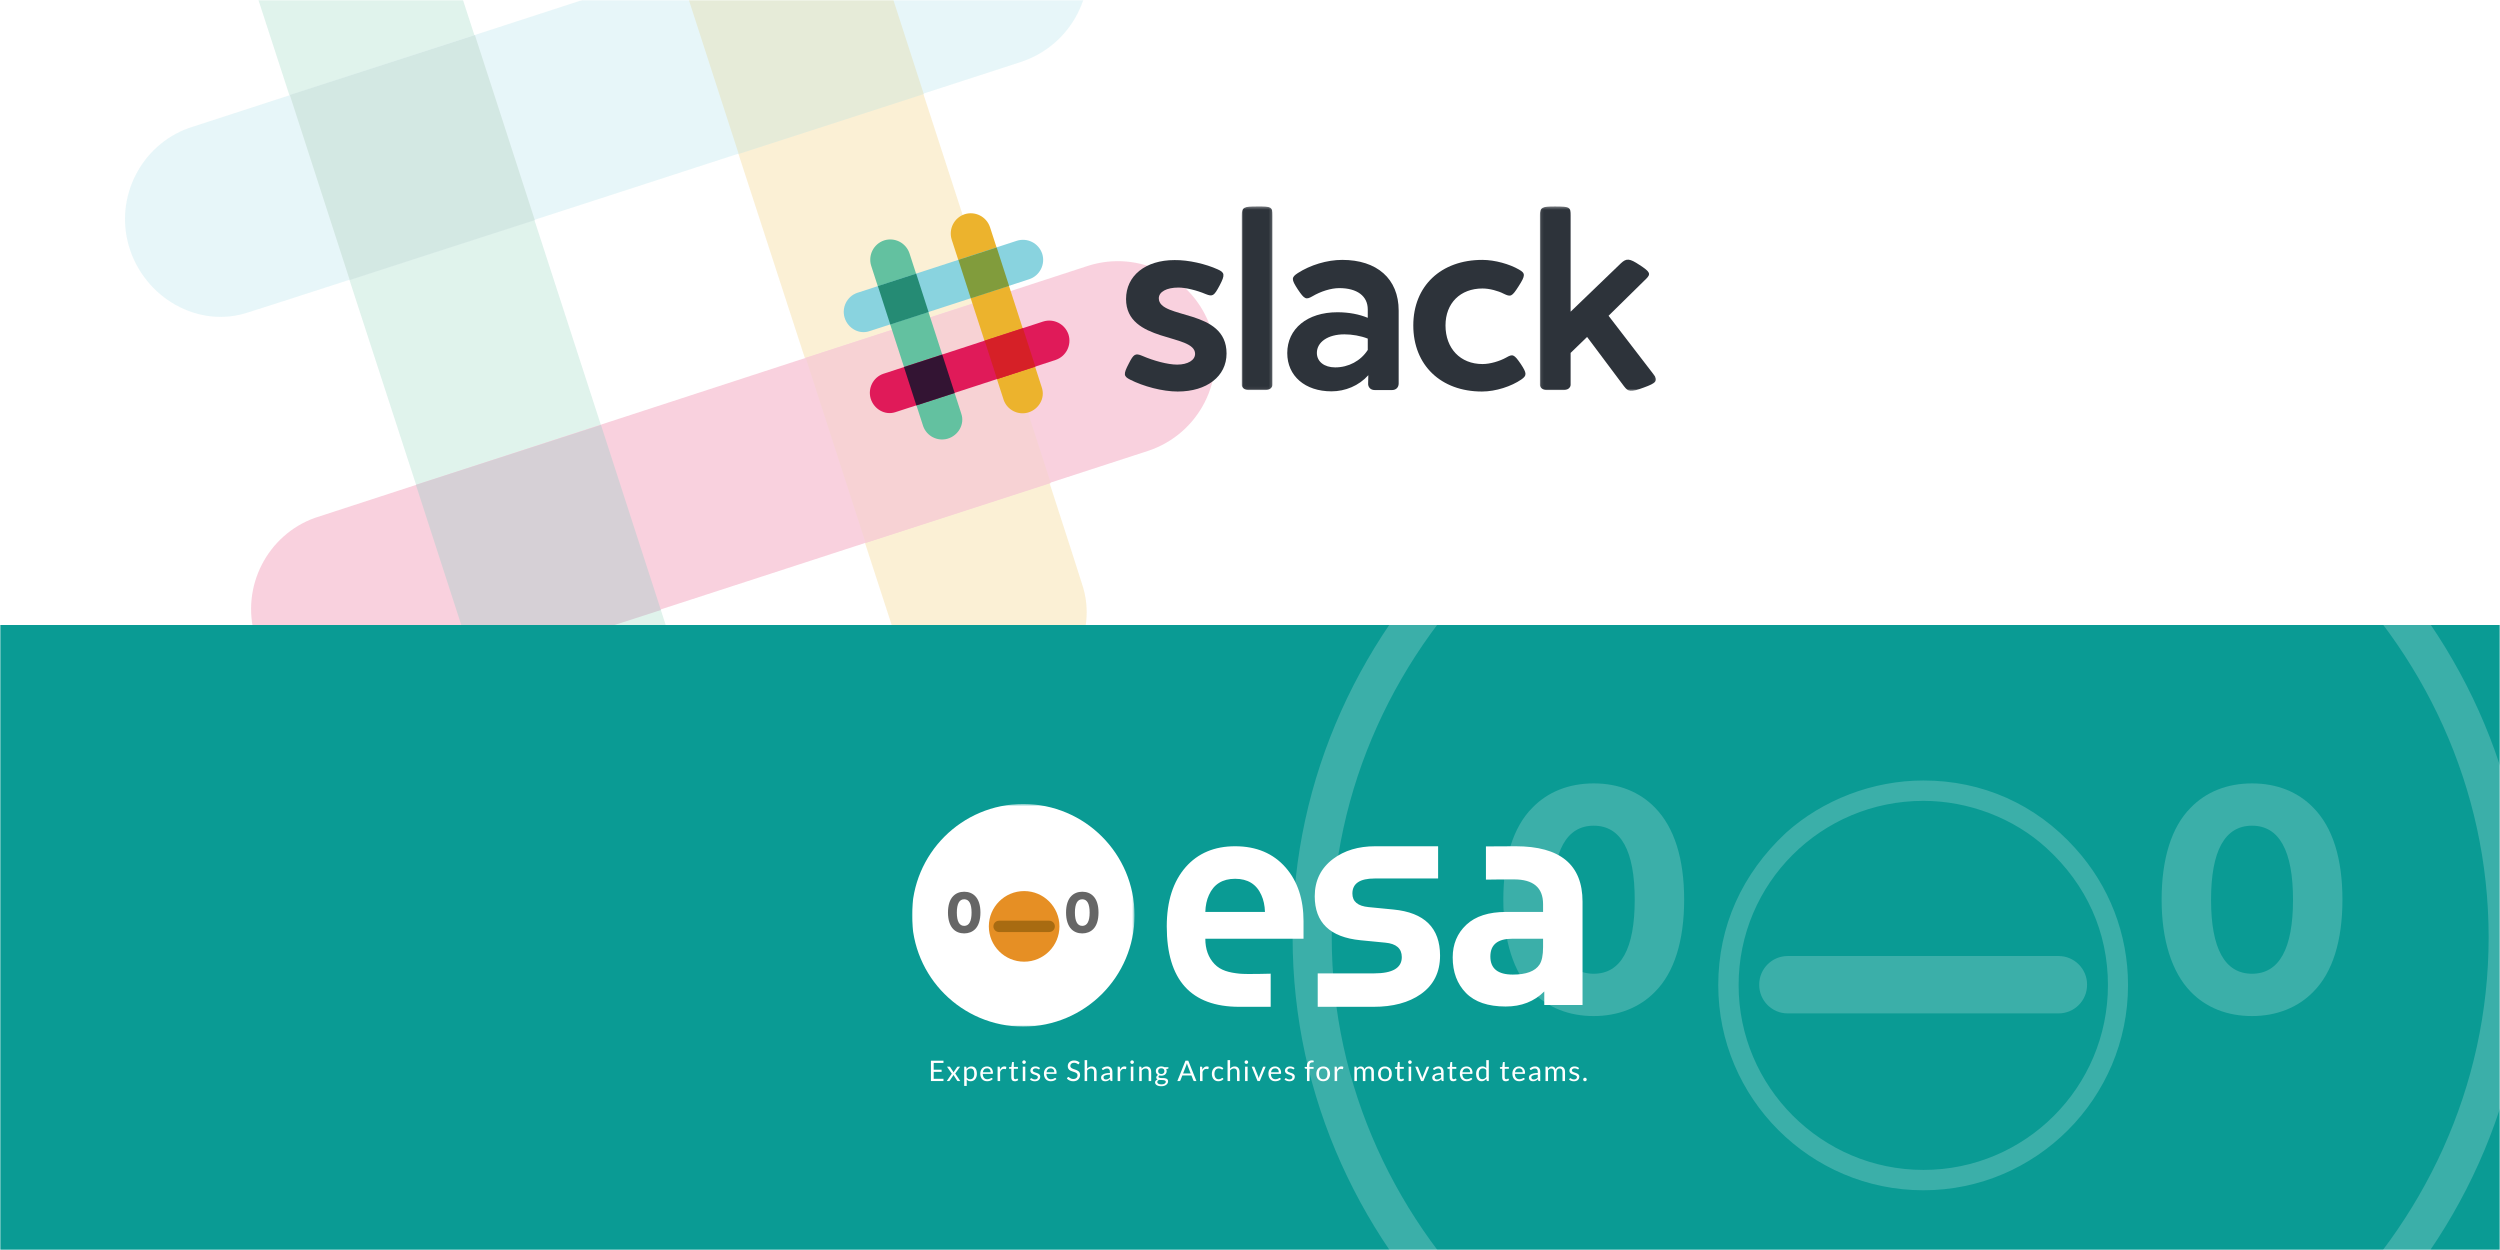<svg xmlns="http://www.w3.org/2000/svg" xmlns:xlink="http://www.w3.org/1999/xlink" width="880" height="440" viewBox="0 0 880 440">
  <rect x="0" y="0" width="880" height="440" fill="#808080" stroke="none"/>
  <defs>
    <rect id="006-a" width="880" height="440"/>
    <polygon id="006-c" points=".019 .301 10.835 .301 10.835 64.942 .019 64.942 .019 .301"/>
    <polygon id="006-e" points="40.949 65.263 40.949 .307 .085 .307 .085 65.263 40.949 65.263"/>
    <polygon id="006-g" points="0 .646 78.362 .646 78.362 79.008 0 79.008 0 .646"/>
  </defs>
  <g fill="none" fill-rule="evenodd">
    <mask id="006-b" fill="#fff">
      <use xlink:href="#006-a"/>
    </mask>
    <use fill="#FFF" xlink:href="#006-a"/>
    <g mask="url(#006-b)">
      <g transform="translate(-157 -488)">
        <g opacity=".2" transform="translate(201 398)">
          <path fill="#ECB32D" d="M248.751,23.644 C242.77,5.703 223.57,-4.055 205.629,1.611 C187.688,7.591 177.931,26.791 183.597,44.732 L272.043,316.68 C278.023,333.362 296.279,342.804 313.59,337.768 C331.846,332.417 342.862,313.217 336.882,295.591 C336.882,294.962 248.751,23.644 248.751,23.644"/>
          <path fill="#63C1A0" d="M111.833,68.024 C105.852,50.083 86.652,40.326 68.711,45.992 C50.77,51.972 41.013,71.172 46.679,89.113 L135.125,361.06 C141.105,377.739 159.361,387.182 176.672,382.149 C194.928,376.798 205.944,357.598 199.964,339.969 C199.964,339.342 111.833,68.024 111.833,68.024"/>
          <path fill="#E01A59" d="M360.175,248.691 C378.116,242.714 387.873,223.511 382.208,205.573 C376.227,187.632 357.027,177.872 339.086,183.54 L66.824,272.298 C50.142,278.278 40.7,296.534 45.736,313.845 C51.086,332.101 70.286,343.118 87.913,337.14 C88.542,337.14 360.175,248.691 360.175,248.691"/>
          <path fill="#331433" d="M123.479,325.806 C141.106,320.14 164.083,312.59 188.633,304.721 C182.968,287.091 175.414,264.114 167.545,239.567 L102.391,260.655 L123.479,325.806 Z"/>
          <path fill="#D62027" d="M260.712,281.113 C285.263,273.244 308.24,265.69 325.866,260.025 C320.201,242.395 312.647,219.418 304.778,194.871 L239.624,215.959 L260.712,281.113 Z"/>
          <path fill="#89D3DF" d="M315.479,111.775 C333.42,105.795 343.178,86.595 337.512,68.654 C331.532,50.713 312.332,40.955 294.391,46.621 L22.443,135.067 C5.761,141.047 -3.681,159.303 1.355,176.614 C6.706,194.87 25.906,205.886 43.532,199.906 C44.161,199.906 315.479,111.775 315.479,111.775"/>
          <path fill="#258B74" d="M79.099,188.575 C96.725,182.909 119.702,175.355 144.253,167.486 C136.384,142.935 128.83,119.958 123.164,102.332 L58.01,123.42 L79.099,188.575 Z"/>
          <path fill="#819C3C" d="M216.017,144.194 C240.568,136.325 263.545,128.771 281.171,123.105 C273.302,98.555 265.748,75.577 260.082,57.951 L194.928,79.04 L216.017,144.194 Z"/>
        </g>
        <g transform="translate(454 560)">
          <path fill="#ECB32D" d="M51.487,7.98 C50.249,4.254 46.275,2.228 42.561,3.405 C38.848,4.647 36.828,8.633 38.001,12.358 L56.308,68.825 C57.545,72.288 61.324,74.249 64.907,73.203 C68.686,72.092 70.966,68.106 69.728,64.446 C69.728,64.315 51.487,7.98 51.487,7.98"/>
          <path fill="#63C1A0" d="M23.147,17.195 C21.909,13.469 17.935,11.443 14.222,12.62 C10.509,13.862 8.489,17.848 9.662,21.573 L27.968,78.04 C29.206,81.503 32.985,83.463 36.568,82.418 C40.346,81.307 42.627,77.321 41.389,73.66 C41.389,73.53 23.147,17.195 23.147,17.195"/>
          <path fill="#E01A59" d="M74.549,54.708 C78.263,53.467 80.282,49.479 79.11,45.755 C77.872,42.03 73.898,40.003 70.184,41.18 L13.831,59.609 C10.378,60.851 8.424,64.642 9.466,68.236 C10.574,72.027 14.548,74.314 18.196,73.073 C18.327,73.073 74.549,54.708 74.549,54.708"/>
          <path fill="#331433" d="M25.558,70.719 C29.206,69.543 33.962,67.975 39.043,66.341 C37.871,62.681 36.307,57.91 34.679,52.813 L21.193,57.192 L25.558,70.719 Z"/>
          <path fill="#D62027" d="M53.962,61.44 C59.044,59.806 63.8,58.237 67.448,57.061 C66.275,53.4 64.712,48.63 63.083,43.533 L49.598,47.911 L53.962,61.44 Z"/>
          <path fill="#89D3DF" d="M65.298,26.279 C69.012,25.037 71.031,21.05 69.859,17.325 C68.621,13.6 64.647,11.574 60.933,12.75 L4.645,31.115 C1.192,32.357 -0.762,36.147 0.28,39.742 C1.388,43.532 5.362,45.82 9.01,44.578 C9.141,44.578 65.298,26.279 65.298,26.279"/>
          <path fill="#258B74" d="M16.372,42.225 C20.02,41.049 24.776,39.48 29.858,37.846 C28.229,32.749 26.665,27.978 25.493,24.318 L12.007,28.697 L16.372,42.225 Z"/>
          <path fill="#819C3C" d="M44.711,33.01 C49.793,31.376 54.549,29.808 58.197,28.631 C56.568,23.534 55.005,18.763 53.832,15.103 L40.346,19.482 L44.711,33.01 Z"/>
          <path fill="#2D333A" d="M131.619,22.815 C134.094,23.926 134.29,24.71 132.335,28.435 C130.316,32.226 129.86,32.487 127.384,31.507 C124.322,30.2 120.348,29.22 117.807,29.22 C113.638,29.22 110.902,30.723 110.902,33.01 C110.902,40.527 134.746,36.474 134.746,52.42 C134.746,60.46 127.84,65.818 117.547,65.818 C112.139,65.818 105.429,63.988 100.804,61.635 C98.524,60.46 98.328,59.806 100.348,55.95 C102.042,52.617 102.628,52.224 105.104,53.271 C109.012,54.969 114.029,56.342 117.351,56.342 C121.13,56.342 123.671,54.773 123.671,52.551 C123.671,45.297 99.37,48.761 99.37,33.272 C99.37,25.037 106.211,19.547 116.439,19.547 C121.391,19.482 127.449,20.92 131.619,22.815"/>
          <g transform="translate(140.068 .353)">
            <mask id="006-d" fill="#fff">
              <use xlink:href="#006-c"/>
            </mask>
            <path fill="#2D333A" d="M10.835,3.509 L10.835,63.112 C10.835,64.028 9.857,64.942 8.554,64.942 L2.3,64.942 C0.932,64.942 0.019,63.962 0.019,63.112 L0.019,3.509 C0.019,0.568 0.867,0.307 5.427,0.307 C10.638,0.241 10.835,0.634 10.835,3.509" mask="url(#006-d)"/>
          </g>
          <path fill="#2D333A" d="M166.538 52.224C166.538 55.296 169.144 57.322 172.987 57.322 177.679 57.322 181.978 55.035 184.454 51.179L184.454 47.192C181.978 46.212 178.917 45.689 176.245 45.689 170.382 45.689 166.538 48.434 166.538 52.224M195.333 37.324L195.333 63.008C195.333 64.381 194.356 65.295 193.053 65.295L186.864 65.295C185.431 65.295 184.454 64.25 184.584 62.812L184.65 60.067C181.326 63.792 176.506 65.753 171.684 65.753 162.369 65.753 156.115 60.328 156.115 52.29 156.115 43.728 163.151 37.912 173.77 37.912 177.809 37.912 181.457 38.631 184.454 39.872L184.454 36.931C184.454 32.226 180.741 29.416 174.421 29.416 171.49 29.416 167.841 30.592 164.975 32.291 162.759 33.533 162.238 33.468 159.828 29.873 157.483 26.279 157.547 25.625 159.828 24.122 164.192 21.312 170.056 19.482 175.463 19.482 187.646 19.482 195.333 26.083 195.333 37.324M237.68 22.88C239.96 24.187 240.026 24.906 237.55 28.762 235.204 32.422 234.814 32.618 232.272 31.376 230.384 30.396 227.322 29.546 224.846 29.546 217.028 29.546 211.817 34.709 211.817 42.552 211.817 50.656 217.028 56.146 224.846 56.146 227.582 56.146 230.969 55.1 233.185 53.858 235.465 52.551 235.921 52.617 238.331 56.146 240.482 59.413 240.482 60.198 238.527 61.57 235.009 63.988 229.536 65.818 224.65 65.818 210.188 65.818 200.48 56.538 200.48 42.552 200.48 28.697 210.188 19.482 224.78 19.482 229.21 19.482 234.422 20.985 237.68 22.88"/>
          <g transform="translate(244.957 .353)">
            <mask id="006-f" fill="#fff">
              <use xlink:href="#006-e"/>
            </mask>
            <path fill="#2D333A" d="M40.021,59.322 C41.845,61.609 41.128,62.459 36.568,64.093 C31.942,65.791 31.291,65.661 29.662,63.57 L16.698,46.251 L10.9,51.872 L10.9,63.113 C10.9,64.028 9.922,64.943 8.619,64.943 L2.365,64.943 C0.997,64.943 0.085,63.962 0.085,63.113 L0.085,3.509 C0.085,0.569 0.932,0.307 5.492,0.307 C10.769,0.307 10.9,0.699 10.9,3.509 L10.9,37.363 L28.62,20.306 C30.574,18.476 31.682,18.606 35.135,20.894 C38.978,23.377 39.239,24.096 37.415,25.861 L24.255,38.801 L40.021,59.322 Z" mask="url(#006-f)"/>
          </g>
        </g>
      </g>
    </g>
    <g mask="url(#006-b)">
      <g transform="translate(0 125)">
        <rect width="880" height="220" y="95" fill="#0A9B94"/>
        <g opacity=".2" transform="translate(450)">
          <path fill="#FFF" d="M222.387,396.157 C110.062,396.157 18.773,310.357 18.773,204.917 C18.773,99.482 110.062,13.682 222.387,13.682 C334.712,13.682 426.002,99.482 426.002,204.917 C426.002,310.357 334.618,396.157 222.387,396.157 M222.387,0.002 C102.522,0.002 4.997,91.942 4.997,204.917 C4.997,317.892 102.522,409.832 222.292,409.832 C342.062,409.832 439.587,317.892 439.587,204.917 C439.683,91.942 342.152,0.002 222.387,0.002"/>
          <path fill="#FFF" d="M110.996 217.758C101.411 217.758 96.571 208.918 96.571 191.703 96.571 174.488 101.411 165.643 110.996 165.643 120.581 165.643 125.421 174.488 125.421 191.703 125.421 208.918 120.581 217.758 110.996 217.758M110.996 150.758C102.246 150.758 94.806 153.733 89.406 159.319 82.611 166.113 79.171 177.374 79.171 191.703 79.171 205.944 82.796 217.293 89.406 224.089 94.806 229.673 102.246 232.654 110.996 232.654 119.556 232.654 127.186 229.673 132.581 224.089 139.381 217.293 142.821 206.034 142.821 191.703 142.821 177.279 139.381 166.298 132.581 159.319 127.186 153.733 119.741 150.758 110.996 150.758M227.041 286.811C191.211 286.811 161.991 257.586 161.991 221.761 161.991 185.931 191.026 156.901 227.041 156.901 242.861 156.901 258.866 162.951 270.406 173.556 284.456 186.401 291.996 203.151 291.996 221.761 291.996 257.771 262.866 286.811 227.041 286.811M227.041 149.731C209.266 149.731 191.586 156.526 178.646 168.161 163.201 182.581 154.826 201.011 154.826 221.761 154.826 261.591 187.211 293.976 227.041 293.976 266.686 293.976 299.066 261.591 299.066 221.761 299.066 203.796 292.461 186.771 280.461 173.556 266.591 158.111 247.791 149.731 227.041 149.731"/>
          <path fill="#FFF" d="M169.248 221.523C169.248 216.023 173.748 211.523 179.248 211.523L274.643 211.523C280.148 211.523 284.643 216.023 284.643 221.523L284.643 221.718C284.643 227.218 280.148 231.718 274.643 231.718L179.248 231.718C173.748 231.718 169.248 227.218 169.248 221.718L169.248 221.523zM342.715 217.758C333.13 217.758 328.29 208.918 328.29 191.703 328.29 174.488 333.13 165.643 342.715 165.643 352.3 165.643 357.14 174.488 357.14 191.703 357.14 208.918 352.3 217.758 342.715 217.758M364.3 159.319C358.905 153.733 351.46 150.758 342.715 150.758 333.965 150.758 326.525 153.733 321.125 159.319 314.33 166.113 310.89 177.374 310.89 191.703 310.89 205.944 314.515 217.293 321.125 224.089 326.525 229.673 333.965 232.654 342.715 232.654 351.275 232.654 358.905 229.673 364.3 224.089 371.1 217.293 374.54 206.034 374.54 191.703 374.54 177.189 371.1 166.203 364.3 159.319"/>
        </g>
        <g transform="translate(321 157)">
          <g transform="translate(0 .354)">
            <mask id="006-h" fill="#fff">
              <use xlink:href="#006-g"/>
            </mask>
            <path fill="#FFF" d="M78.362,39.827 C78.362,61.466 60.82,79.008 39.18,79.008 C17.542,79.008 0,61.466 0,39.827 C0,18.188 17.542,0.646 39.18,0.646 C60.82,0.646 78.362,18.188 78.362,39.827" mask="url(#006-h)"/>
          </g>
          <path fill="#666" d="M15.809 39.224C15.809 42.315 16.682 43.907 18.4 43.907 20.117 43.907 20.991 42.315 20.991 39.224 20.991 36.135 20.117 34.543 18.4 34.543 16.682 34.543 15.809 36.135 15.809 39.224M14.53 45.031C13.343 43.813 12.687 41.785 12.687 39.224 12.687 36.665 13.311 34.637 14.53 33.419 15.497 32.419 16.838 31.89 18.4 31.89 19.96 31.89 21.302 32.419 22.27 33.419 23.487 34.667 24.112 36.634 24.112 39.224 24.112 41.785 23.487 43.813 22.27 45.031 21.302 46.029 19.929 46.56 18.4 46.56 16.838 46.56 15.497 46.029 14.53 45.031M57.371 39.224C57.371 42.315 58.245 43.907 59.962 43.907 61.679 43.907 62.553 42.315 62.553 39.224 62.553 36.135 61.679 34.543 59.962 34.543 58.245 34.543 57.371 36.135 57.371 39.224M56.092 45.031C54.905 43.813 54.25 41.785 54.25 39.224 54.25 36.665 54.875 34.637 56.092 33.419 57.059 32.419 58.401 31.89 59.962 31.89 61.522 31.89 62.865 32.419 63.832 33.419 65.05 34.667 65.675 36.634 65.675 39.224 65.675 41.785 65.05 43.813 63.832 45.031 62.865 46.029 61.492 46.56 59.962 46.56 58.401 46.56 57.059 46.029 56.092 45.031"/>
          <path fill="#E68F24" d="M51.925,44.086 C51.925,50.95 46.362,56.514 39.497,56.514 C32.633,56.514 27.07,50.95 27.07,44.086 C27.07,37.222 32.633,31.658 39.497,31.658 C46.362,31.658 51.925,37.222 51.925,44.086"/>
          <path fill="#A86B11" d="M48.315,46.085 L30.678,46.085 C29.575,46.085 28.679,45.19 28.679,44.085 C28.679,42.981 29.575,42.086 30.678,42.086 L48.315,42.086 C49.419,42.086 50.314,42.981 50.314,44.085 C50.314,45.19 49.419,46.085 48.315,46.085"/>
          <path fill="#FFF" d="M104.545 33.06C106.241 29.243 109.316 27.334 113.771 27.334 118.224 27.334 121.299 29.243 122.995 33.06 123.773 34.757 124.196 36.737 124.268 38.998L103.273 38.998C103.342 36.737 103.767 34.757 104.545 33.06L104.545 33.06zM126.28 60.735C126.28 60.735 117.904 60.993 115.36 60.735 111.632 60.358 108.662 59.605 106.507 57.342 104.35 55.081 103.273 52.112 103.273 48.435L137.84 48.435 137.84 42.286C137.84 34.51 135.754 28.219 131.584 23.411 127.2 18.393 121.262 15.882 113.771 15.882 106.488 15.882 100.691 18.322 96.38 23.199 91.927 28.289 89.7 35.252 89.7 44.088 89.7 62.962 98.218 72.399 115.255 72.399 117.364 72.399 126.28 72.399 126.28 72.399L126.28 60.735zM222.161 51.405C222.161 54.234 221.739 56.282 220.895 57.555 219.348 59.888 216.222 61.054 211.514 61.054 206.241 61.054 203.605 58.934 203.605 54.692 203.605 50.522 206.17 48.436 211.301 48.436L222.161 48.436 222.161 51.405zM212.512 15.883C211.702 15.883 202.804 15.905 202.05 15.935L202.05 27.632C202.612 27.577 211.316 27.547 211.912 27.547 218.745 27.547 222.161 30.447 222.161 36.242L222.161 38.999 209.162 38.999C203.032 38.999 198.365 40.502 195.159 43.506 191.953 46.511 190.35 50.344 190.35 55.01 190.35 60.171 191.905 64.342 195.016 67.522 198.126 70.703 202.791 72.294 209.013 72.294 214.527 72.294 219.05 70.528 222.585 66.992L222.585 71.764 236.052 71.764 236.052 35.393C236.052 22.388 228.206 15.883 212.512 15.883L212.512 15.883zM169.463 38.15L160.769 37.302C156.951 36.949 155.042 35.358 155.042 32.53 155.042 28.996 157.656 27.229 162.889 27.229 165.22 27.229 185.214 27.228 185.214 27.228L185.214 15.882 163.101 15.882C157.163 15.882 152.214 17.367 148.256 20.336 143.943 23.588 141.788 27.971 141.788 33.484 141.788 42.746 147.159 47.905 157.905 48.966L166.601 49.814C170.487 50.169 172.432 51.865 172.432 54.904 172.432 58.721 169.18 60.629 162.677 60.629L142.837 60.629 142.837 72.399C142.837 72.399 160.908 72.4 162.465 72.4 169.32 72.4 174.87 70.915 179.112 67.946 183.636 64.765 185.899 60.242 185.899 54.374 185.899 44.618 180.419 39.21 169.463 38.15"/>
          <polygon fill="#FFF" points="11.101 91.364 11.101 92.154 7.661 92.154 7.661 94.534 10.446 94.534 10.446 95.294 7.661 95.294 7.661 97.739 11.101 97.739 11.101 98.529 6.686 98.529 6.686 91.364"/>
          <path fill="#FFF" d="M14.041 95.934L12.336 93.463 13.191 93.463C13.265 93.463 13.317 93.475 13.351 93.498 13.384 93.522 13.414 93.555 13.441 93.599L14.681 95.498C14.711 95.406 14.754 95.312 14.811 95.219L15.901 93.619C15.935 93.572 15.968 93.535 16.001 93.506 16.034 93.478 16.076 93.463 16.126 93.463L16.946 93.463 15.241 95.884 17.016 98.529 16.161 98.529C16.088 98.529 16.03 98.509 15.988 98.471 15.946 98.433 15.913 98.39 15.886 98.344L14.611 96.359C14.588 96.455 14.553 96.542 14.506 96.619L13.326 98.344C13.293 98.39 13.257 98.433 13.219 98.471 13.18 98.509 13.128 98.529 13.061 98.529L12.266 98.529 14.041 95.934zM20.651 94.094C20.361 94.094 20.106 94.16 19.888 94.293 19.67 94.427 19.469 94.615 19.286 94.859L19.286 97.309C19.449 97.529 19.629 97.684 19.823 97.775 20.018 97.865 20.236 97.909 20.475 97.909 20.946 97.909 21.307 97.74 21.56 97.404 21.814 97.067 21.941 96.588 21.941 95.963 21.941 95.635 21.912 95.35 21.853 95.115 21.795 94.877 21.711 94.683 21.6 94.531 21.491 94.379 21.356 94.269 21.196 94.198 21.036 94.129 20.854 94.094 20.651 94.094L20.651 94.094zM18.396 100.243L18.396 93.463 18.925 93.463C19.052 93.463 19.132 93.526 19.166 93.65L19.241 94.249C19.458 93.987 19.705 93.775 19.983 93.615 20.261 93.454 20.583 93.374 20.946 93.374 21.236 93.374 21.499 93.43 21.736 93.541 21.972 93.653 22.173 93.819 22.34 94.037 22.507 94.254 22.635 94.526 22.725 94.85 22.816 95.172 22.861 95.543 22.861 95.963 22.861 96.338 22.81 96.686 22.711 97.007 22.611 97.328 22.467 97.606 22.281 97.841 22.094 98.076 21.865 98.261 21.593 98.397 21.322 98.531 21.015 98.6 20.675 98.6 20.362 98.6 20.094 98.547 19.873 98.445 19.651 98.341 19.456 98.195 19.286 98.004L19.286 100.243 18.396 100.243zM26.44 94.039C26.01 94.039 25.671 94.163 25.425 94.412 25.178 94.66 25.025 95.004 24.965 95.444L27.72 95.444C27.72 95.237 27.692 95.049 27.635 94.877 27.579 94.705 27.495 94.557 27.385 94.432 27.275 94.307 27.141 94.21 26.983 94.142 26.824 94.073 26.643 94.039 26.44 94.039M26.42 93.385C26.723 93.385 27.003 93.435 27.26 93.537 27.517 93.639 27.739 93.785 27.925 93.977 28.112 94.169 28.257 94.405 28.363 94.686 28.467 94.969 28.52 95.289 28.52 95.649 28.52 95.789 28.505 95.883 28.475 95.93 28.445 95.976 28.388 95.999 28.305 95.999L24.935 95.999C24.942 96.319 24.985 96.598 25.065 96.834 25.145 97.071 25.255 97.268 25.395 97.427 25.535 97.585 25.702 97.703 25.895 97.782 26.088 97.86 26.305 97.899 26.545 97.899 26.768 97.899 26.961 97.873 27.123 97.822 27.285 97.77 27.423 97.714 27.541 97.654 27.657 97.595 27.754 97.538 27.833 97.486 27.911 97.435 27.978 97.409 28.035 97.409 28.108 97.409 28.166 97.437 28.205 97.494L28.455 97.819C28.345 97.953 28.213 98.068 28.06 98.167 27.907 98.266 27.743 98.346 27.568 98.409 27.392 98.473 27.211 98.52 27.025 98.552 26.838 98.583 26.654 98.6 26.47 98.6 26.12 98.6 25.797 98.54 25.503 98.422 25.208 98.304 24.953 98.13 24.738 97.901 24.523 97.674 24.355 97.391 24.235 97.055 24.115 96.718 24.055 96.331 24.055 95.894 24.055 95.541 24.109 95.211 24.217 94.904 24.326 94.598 24.482 94.332 24.685 94.106 24.888 93.882 25.136 93.705 25.43 93.577 25.723 93.448 26.053 93.385 26.42 93.385M30.156 98.529L30.156 93.464 30.666 93.464C30.762 93.464 30.829 93.482 30.866 93.519 30.902 93.555 30.927 93.619 30.94 93.709L31.001 94.499C31.174 94.146 31.388 93.87 31.643 93.672 31.898 93.473 32.197 93.374 32.541 93.374 32.68 93.374 32.807 93.39 32.921 93.422 33.034 93.453 33.138 93.498 33.235 93.554L33.121 94.219C33.097 94.302 33.046 94.344 32.966 94.344 32.919 94.344 32.847 94.328 32.751 94.297 32.654 94.265 32.519 94.249 32.345 94.249 32.036 94.249 31.776 94.339 31.568 94.519 31.36 94.699 31.185 94.961 31.046 95.304L31.046 98.529 30.156 98.529zM36.221 98.609C35.822 98.609 35.514 98.498 35.298 98.274 35.084 98.05 34.975 97.729 34.975 97.309L34.975 94.209 34.367 94.209C34.312 94.209 34.267 94.193 34.231 94.162 34.194 94.13 34.175 94.081 34.175 94.014L34.175 93.659 35.005 93.554 35.211 91.989C35.218 91.939 35.239 91.898 35.276 91.867 35.312 91.835 35.359 91.819 35.416 91.819L35.867 91.819 35.867 93.564 37.316 93.564 37.316 94.209 35.867 94.209 35.867 97.249C35.867 97.463 35.917 97.621 36.022 97.724 36.123 97.828 36.258 97.879 36.42 97.879 36.514 97.879 36.594 97.867 36.663 97.841 36.731 97.816 36.791 97.789 36.84 97.759 36.891 97.729 36.934 97.702 36.968 97.676 37.004 97.651 37.033 97.639 37.062 97.639 37.108 97.639 37.15 97.668 37.187 97.724L37.447 98.149C37.292 98.293 37.108 98.405 36.891 98.486 36.675 98.568 36.45 98.609 36.221 98.609M39.015 98.529L39.905 98.529 39.905 93.464 39.015 93.464 39.015 98.529zM40.105 91.874C40.105 91.96 40.088 92.041 40.053 92.117 40.017 92.191 39.971 92.258 39.913 92.316 39.854 92.375 39.787 92.42 39.711 92.454 39.634 92.487 39.552 92.503 39.466 92.503 39.379 92.503 39.298 92.487 39.222 92.454 39.148 92.42 39.081 92.375 39.023 92.316 38.965 92.258 38.919 92.191 38.886 92.117 38.852 92.041 38.836 91.96 38.836 91.874 38.836 91.788 38.852 91.705 38.886 91.626 38.919 91.548 38.965 91.48 39.023 91.421 39.081 91.363 39.148 91.317 39.222 91.284 39.298 91.25 39.379 91.234 39.466 91.234 39.552 91.234 39.634 91.25 39.711 91.284 39.787 91.317 39.854 91.363 39.913 91.421 39.971 91.48 40.017 91.548 40.053 91.626 40.088 91.705 40.105 91.788 40.105 91.874L40.105 91.874zM44.875 94.299C44.835 94.373 44.773 94.409 44.69 94.409 44.64 94.409 44.583 94.391 44.521 94.355 44.457 94.318 44.379 94.277 44.288 94.232 44.196 94.187 44.087 94.146 43.96 94.107 43.833 94.069 43.684 94.049 43.51 94.049 43.36 94.049 43.226 94.069 43.105 94.107 42.985 94.146 42.883 94.197 42.798 94.265 42.713 94.331 42.647 94.408 42.603 94.497 42.558 94.585 42.535 94.681 42.535 94.784 42.535 94.914 42.572 95.023 42.647 95.11 42.723 95.196 42.821 95.272 42.945 95.334 43.068 95.398 43.208 95.453 43.365 95.502 43.521 95.55 43.683 95.602 43.848 95.657 44.013 95.712 44.174 95.773 44.33 95.839 44.486 95.906 44.627 95.989 44.75 96.089 44.873 96.19 44.973 96.312 45.048 96.457 45.123 96.602 45.16 96.777 45.16 96.98 45.16 97.213 45.118 97.429 45.035 97.627 44.952 97.825 44.828 97.997 44.665 98.142 44.502 98.287 44.302 98.402 44.065 98.485 43.828 98.568 43.555 98.61 43.245 98.61 42.892 98.61 42.571 98.552 42.285 98.437 41.998 98.322 41.755 98.174 41.555 97.994L41.765 97.654C41.792 97.612 41.823 97.578 41.86 97.555 41.896 97.531 41.945 97.52 42.005 97.52 42.065 97.52 42.128 97.543 42.195 97.589 42.262 97.636 42.343 97.688 42.437 97.744 42.532 97.801 42.647 97.853 42.782 97.9 42.918 97.946 43.087 97.97 43.29 97.97 43.464 97.97 43.615 97.947 43.745 97.902 43.875 97.857 43.983 97.796 44.07 97.72 44.157 97.643 44.221 97.555 44.263 97.454 44.305 97.355 44.325 97.248 44.325 97.135 44.325 96.994 44.288 96.879 44.213 96.787 44.138 96.695 44.038 96.617 43.915 96.552 43.792 96.487 43.651 96.43 43.492 96.382 43.334 96.334 43.173 96.282 43.008 96.23 42.843 96.176 42.681 96.115 42.522 96.047 42.364 95.979 42.224 95.893 42.101 95.789 41.977 95.686 41.878 95.559 41.803 95.407 41.728 95.255 41.69 95.071 41.69 94.855 41.69 94.661 41.73 94.476 41.811 94.297 41.89 94.118 42.007 93.962 42.16 93.827 42.313 93.692 42.502 93.584 42.726 93.504 42.948 93.424 43.203 93.385 43.49 93.385 43.823 93.385 44.123 93.437 44.388 93.542 44.652 93.647 44.882 93.791 45.075 93.975L44.875 94.299zM48.84 94.039C48.41 94.039 48.071 94.163 47.825 94.412 47.578 94.66 47.425 95.004 47.365 95.444L50.12 95.444C50.12 95.237 50.092 95.049 50.035 94.877 49.979 94.705 49.895 94.557 49.785 94.432 49.675 94.307 49.541 94.21 49.383 94.142 49.224 94.073 49.043 94.039 48.84 94.039M48.82 93.385C49.123 93.385 49.403 93.435 49.66 93.537 49.917 93.639 50.139 93.785 50.325 93.977 50.512 94.169 50.657 94.405 50.763 94.686 50.867 94.969 50.92 95.289 50.92 95.649 50.92 95.789 50.905 95.883 50.875 95.93 50.845 95.976 50.788 95.999 50.705 95.999L47.335 95.999C47.342 96.319 47.385 96.598 47.465 96.834 47.545 97.071 47.655 97.268 47.795 97.427 47.935 97.585 48.102 97.703 48.295 97.782 48.488 97.86 48.705 97.899 48.945 97.899 49.168 97.899 49.361 97.873 49.523 97.822 49.685 97.77 49.823 97.714 49.941 97.654 50.057 97.595 50.154 97.538 50.233 97.486 50.311 97.435 50.378 97.409 50.435 97.409 50.508 97.409 50.566 97.437 50.605 97.494L50.855 97.819C50.745 97.953 50.613 98.068 50.46 98.167 50.307 98.266 50.143 98.346 49.968 98.409 49.792 98.473 49.611 98.52 49.425 98.552 49.238 98.583 49.054 98.6 48.87 98.6 48.52 98.6 48.197 98.54 47.903 98.422 47.608 98.304 47.353 98.13 47.138 97.901 46.923 97.674 46.755 97.391 46.635 97.055 46.515 96.718 46.455 96.331 46.455 95.894 46.455 95.541 46.509 95.211 46.617 94.904 46.726 94.598 46.882 94.332 47.085 94.106 47.288 93.882 47.536 93.705 47.83 93.577 48.123 93.448 48.453 93.385 48.82 93.385M58.795 92.484C58.765 92.534 58.733 92.572 58.7 92.596 58.667 92.622 58.623 92.634 58.57 92.634 58.513 92.634 58.447 92.606 58.372 92.548 58.298 92.492 58.202 92.429 58.087 92.361 57.973 92.294 57.834 92.231 57.673 92.173 57.511 92.117 57.315 92.088 57.085 92.088 56.868 92.088 56.677 92.118 56.51 92.176 56.343 92.235 56.204 92.314 56.093 92.414 55.981 92.514 55.897 92.631 55.84 92.766 55.783 92.901 55.755 93.047 55.755 93.204 55.755 93.404 55.804 93.57 55.902 93.702 56.001 93.834 56.131 93.946 56.292 94.039 56.454 94.132 56.638 94.213 56.843 94.282 57.048 94.35 57.258 94.421 57.473 94.494 57.688 94.567 57.898 94.65 58.103 94.742 58.308 94.834 58.49 94.949 58.652 95.088 58.815 95.229 58.944 95.401 59.042 95.604 59.141 95.807 59.19 96.057 59.19 96.354 59.19 96.668 59.137 96.962 59.03 97.236 58.923 97.511 58.768 97.751 58.563 97.954 58.358 98.157 58.106 98.317 57.808 98.434 57.509 98.55 57.17 98.609 56.79 98.609 56.326 98.609 55.904 98.525 55.523 98.356 55.141 98.188 54.815 97.961 54.545 97.673L54.825 97.213C54.852 97.177 54.884 97.146 54.923 97.122 54.961 97.096 55.003 97.084 55.05 97.084 55.12 97.084 55.2 97.122 55.29 97.197 55.38 97.271 55.492 97.354 55.627 97.444 55.763 97.534 55.926 97.617 56.117 97.691 56.309 97.766 56.543 97.804 56.82 97.804 57.05 97.804 57.255 97.772 57.435 97.709 57.615 97.646 57.768 97.556 57.893 97.441 58.018 97.327 58.113 97.189 58.18 97.029 58.246 96.869 58.28 96.691 58.28 96.494 58.28 96.277 58.231 96.1 58.133 95.962 58.034 95.823 57.905 95.708 57.745 95.614 57.585 95.521 57.402 95.441 57.197 95.377 56.992 95.311 56.782 95.245 56.567 95.176 56.353 95.108 56.143 95.029 55.938 94.939 55.732 94.849 55.55 94.732 55.39 94.588 55.23 94.446 55.101 94.266 55.002 94.051 54.904 93.837 54.855 93.571 54.855 93.254 54.855 93.001 54.904 92.755 55.002 92.519 55.101 92.282 55.243 92.072 55.43 91.889 55.616 91.706 55.848 91.559 56.122 91.449 56.398 91.338 56.713 91.284 57.07 91.284 57.47 91.284 57.835 91.347 58.165 91.474 58.495 91.6 58.783 91.784 59.03 92.024L58.795 92.484zM60.785 98.529L60.785 91.164 61.675 91.164 61.675 94.144C61.891 93.914 62.131 93.73 62.394 93.592 62.658 93.453 62.961 93.384 63.305 93.384 63.581 93.384 63.825 93.429 64.037 93.521 64.249 93.613 64.426 93.743 64.567 93.912 64.709 94.08 64.816 94.282 64.889 94.519 64.963 94.756 65 95.017 65 95.304L65 98.529 64.109 98.529 64.109 95.304C64.109 94.921 64.022 94.623 63.848 94.412 63.672 94.2 63.404 94.094 63.045 94.094 62.781 94.094 62.535 94.157 62.307 94.284 62.079 94.411 61.868 94.583 61.675 94.799L61.675 98.529 60.785 98.529zM68.254 97.984C68.411 97.984 68.555 97.968 68.685 97.936 68.815 97.905 68.937 97.86 69.052 97.801 69.167 97.743 69.276 97.672 69.382 97.588 69.486 97.505 69.589 97.411 69.69 97.304L69.69 96.259C69.279 96.259 68.931 96.285 68.645 96.337 68.358 96.389 68.124 96.457 67.944 96.541 67.765 96.625 67.634 96.723 67.552 96.838 67.47 96.952 67.43 97.079 67.43 97.219 67.43 97.353 67.451 97.469 67.494 97.566 67.537 97.664 67.596 97.744 67.669 97.805 67.742 97.868 67.829 97.913 67.93 97.941 68.029 97.969 68.138 97.984 68.254 97.984L68.254 97.984zM70.565 98.529L70.169 98.529C70.083 98.529 70.013 98.515 69.959 98.489 69.906 98.463 69.871 98.406 69.855 98.319L69.754 97.849C69.621 97.969 69.491 98.077 69.364 98.171 69.237 98.266 69.105 98.346 68.964 98.412 68.824 98.476 68.675 98.526 68.517 98.559 68.358 98.592 68.183 98.609 67.989 98.609 67.793 98.609 67.608 98.582 67.437 98.526 67.265 98.471 67.116 98.388 66.989 98.278 66.862 98.168 66.762 98.028 66.687 97.859 66.611 97.69 66.574 97.49 66.574 97.259 66.574 97.058 66.629 96.866 66.739 96.68 66.85 96.494 67.026 96.33 67.272 96.185 67.517 96.042 67.838 95.923 68.234 95.832 68.631 95.74 69.116 95.694 69.69 95.694L69.69 95.296C69.69 94.901 69.606 94.601 69.437 94.398 69.269 94.195 69.02 94.094 68.69 94.094 68.473 94.094 68.29 94.122 68.142 94.176 67.993 94.231 67.865 94.294 67.757 94.361 67.649 94.429 67.555 94.492 67.477 94.546 67.399 94.601 67.321 94.629 67.244 94.629 67.185 94.629 67.132 94.613 67.087 94.582 67.042 94.549 67.006 94.51 66.98 94.463L66.819 94.179C67.1 93.909 67.401 93.708 67.725 93.574 68.048 93.441 68.406 93.374 68.799 93.374 69.083 93.374 69.334 93.421 69.555 93.514 69.775 93.607 69.959 93.737 70.109 93.904 70.259 94.071 70.372 94.272 70.449 94.509 70.526 94.746 70.565 95.005 70.565 95.289L70.565 98.529zM72.415 98.529L72.415 93.464 72.925 93.464C73.021 93.464 73.088 93.482 73.125 93.519 73.161 93.555 73.186 93.619 73.199 93.709L73.26 94.499C73.433 94.146 73.647 93.87 73.902 93.672 74.157 93.473 74.456 93.374 74.8 93.374 74.939 93.374 75.066 93.39 75.18 93.422 75.293 93.453 75.397 93.498 75.494 93.554L75.38 94.219C75.356 94.302 75.305 94.344 75.225 94.344 75.178 94.344 75.106 94.328 75.01 94.297 74.913 94.265 74.778 94.249 74.604 94.249 74.295 94.249 74.035 94.339 73.827 94.519 73.619 94.699 73.444 94.961 73.305 95.304L73.305 98.529 72.415 98.529zM77.044 98.529L77.934 98.529 77.934 93.464 77.044 93.464 77.044 98.529zM78.135 91.874C78.135 91.96 78.117 92.041 78.082 92.117 78.047 92.191 78.001 92.258 77.942 92.316 77.884 92.375 77.816 92.42 77.74 92.454 77.663 92.487 77.581 92.503 77.495 92.503 77.408 92.503 77.327 92.487 77.252 92.454 77.178 92.42 77.11 92.375 77.053 92.316 76.994 92.258 76.948 92.191 76.915 92.117 76.882 92.041 76.865 91.96 76.865 91.874 76.865 91.788 76.882 91.705 76.915 91.626 76.948 91.548 76.994 91.48 77.053 91.421 77.11 91.363 77.178 91.317 77.252 91.284 77.327 91.25 77.408 91.234 77.495 91.234 77.581 91.234 77.663 91.25 77.74 91.284 77.816 91.317 77.884 91.363 77.942 91.421 78.001 91.48 78.047 91.548 78.082 91.626 78.117 91.705 78.135 91.788 78.135 91.874L78.135 91.874zM80.005 98.529L80.005 93.464 80.534 93.464C80.661 93.464 80.741 93.526 80.775 93.649L80.845 94.199C81.065 93.956 81.311 93.759 81.582 93.609 81.854 93.459 82.168 93.384 82.525 93.384 82.801 93.384 83.045 93.429 83.257 93.521 83.469 93.613 83.646 93.743 83.787 93.912 83.929 94.08 84.036 94.282 84.109 94.519 84.183 94.756 84.22 95.017 84.22 95.304L84.22 98.529 83.329 98.529 83.329 95.304C83.329 94.921 83.242 94.623 83.068 94.412 82.892 94.2 82.624 94.094 82.265 94.094 82.001 94.094 81.755 94.157 81.527 94.284 81.299 94.411 81.088 94.583 80.895 94.799L80.895 98.529 80.005 98.529zM87.768 96.055C87.949 96.055 88.108 96.029 88.246 95.98 88.384 95.93 88.5 95.859 88.593 95.769 88.687 95.68 88.756 95.573 88.803 95.448 88.85 95.323 88.873 95.184 88.873 95.034 88.873 94.725 88.779 94.478 88.591 94.293 88.403 94.112 88.128 94.019 87.768 94.019 87.412 94.019 87.139 94.112 86.951 94.293 86.762 94.478 86.668 94.725 86.668 95.034 86.668 95.184 86.693 95.323 86.741 95.448 86.789 95.573 86.86 95.68 86.954 95.769 87.046 95.859 87.162 95.93 87.298 95.98 87.435 96.029 87.591 96.055 87.768 96.055M89.348 98.785C89.348 98.657 89.314 98.553 89.244 98.475 89.173 98.397 89.079 98.337 88.958 98.293 88.838 98.251 88.7 98.221 88.543 98.201 88.387 98.18 88.222 98.168 88.048 98.168L87.518 98.168C87.338 98.168 87.166 98.147 87.003 98.102 86.814 98.192 86.66 98.302 86.54 98.433 86.422 98.562 86.364 98.718 86.364 98.898 86.364 99.011 86.393 99.118 86.451 99.216 86.509 99.314 86.598 99.4 86.718 99.472 86.838 99.543 86.99 99.6 87.171 99.641 87.353 99.683 87.567 99.704 87.814 99.704 88.053 99.704 88.268 99.683 88.458 99.638 88.649 99.594 88.809 99.531 88.941 99.45 89.073 99.368 89.173 99.27 89.244 99.159 89.314 99.046 89.348 98.921 89.348 98.785M87.768 93.379C87.989 93.379 88.194 93.403 88.386 93.451 88.578 93.499 88.751 93.572 88.909 93.663L90.284 93.663 90.284 93.993C90.284 94.105 90.213 94.174 90.074 94.204L89.498 94.284C89.612 94.501 89.668 94.743 89.668 95.01 89.668 95.255 89.621 95.481 89.526 95.681 89.431 95.883 89.299 96.055 89.131 96.2 88.962 96.343 88.762 96.453 88.531 96.529 88.299 96.606 88.045 96.644 87.768 96.644 87.532 96.644 87.308 96.617 87.098 96.559 86.992 96.627 86.911 96.701 86.856 96.781 86.801 96.862 86.774 96.939 86.774 97.014 86.774 97.138 86.822 97.233 86.918 97.296 87.015 97.359 87.143 97.406 87.303 97.433 87.463 97.46 87.645 97.475 87.848 97.475L88.471 97.475C88.683 97.475 88.89 97.493 89.093 97.531 89.296 97.567 89.478 97.627 89.638 97.712 89.798 97.796 89.927 97.912 90.024 98.061 90.121 98.21 90.168 98.403 90.168 98.638 90.168 98.858 90.115 99.07 90.006 99.276 89.898 99.483 89.742 99.665 89.539 99.826 89.335 99.986 89.086 100.115 88.793 100.21 88.5 100.306 88.168 100.355 87.798 100.355 87.428 100.355 87.104 100.317 86.826 100.243 86.547 100.171 86.317 100.073 86.133 99.95 85.95 99.826 85.813 99.683 85.721 99.52 85.629 99.359 85.583 99.189 85.583 99.013 85.583 98.763 85.663 98.549 85.821 98.374 85.979 98.2 86.197 98.061 86.473 97.957 86.331 97.891 86.216 97.8 86.131 97.689 86.046 97.578 86.003 97.43 86.003 97.243 86.003 97.169 86.017 97.094 86.043 97.016 86.07 96.938 86.111 96.861 86.165 96.784 86.221 96.707 86.289 96.633 86.369 96.564 86.449 96.493 86.541 96.433 86.649 96.379 86.399 96.24 86.203 96.053 86.061 95.823 85.919 95.59 85.848 95.32 85.848 95.01 85.848 94.763 85.896 94.537 85.991 94.337 86.086 94.135 86.218 93.963 86.388 93.823 86.558 93.68 86.761 93.572 86.996 93.493 87.231 93.418 87.489 93.379 87.768 93.379M95.444 95.869L98.119 95.869 96.994 92.954C96.921 92.774 96.848 92.549 96.779 92.279 96.742 92.416 96.706 92.542 96.672 92.657 96.636 92.771 96.602 92.873 96.569 92.959L95.444 95.869zM100.138 98.529L99.388 98.529C99.302 98.529 99.232 98.508 99.178 98.464 99.126 98.421 99.086 98.366 99.058 98.299L98.388 96.569 95.173 96.569 94.504 98.299C94.48 98.359 94.44 98.413 94.383 98.459 94.327 98.506 94.257 98.529 94.173 98.529L93.423 98.529 96.289 91.364 97.274 91.364 100.138 98.529zM101.404 98.529L101.404 93.464 101.914 93.464C102.01 93.464 102.077 93.482 102.114 93.519 102.15 93.555 102.175 93.619 102.188 93.709L102.249 94.499C102.422 94.146 102.636 93.87 102.891 93.672 103.146 93.473 103.445 93.374 103.789 93.374 103.928 93.374 104.055 93.39 104.169 93.422 104.282 93.453 104.386 93.498 104.483 93.554L104.369 94.219C104.345 94.302 104.294 94.344 104.214 94.344 104.167 94.344 104.095 94.328 103.999 94.297 103.902 94.265 103.767 94.249 103.593 94.249 103.284 94.249 103.024 94.339 102.816 94.519 102.608 94.699 102.433 94.961 102.294 95.304L102.294 98.529 101.404 98.529zM109.388 94.364C109.362 94.401 109.335 94.429 109.309 94.449 109.282 94.469 109.243 94.479 109.195 94.479 109.144 94.479 109.09 94.459 109.031 94.417 108.974 94.375 108.9 94.329 108.809 94.279 108.719 94.229 108.611 94.183 108.481 94.141 108.353 94.1 108.195 94.079 108.008 94.079 107.763 94.079 107.543 94.123 107.355 94.212 107.163 94.3 107.004 94.427 106.876 94.594 106.748 94.76 106.651 94.963 106.587 95.199 106.522 95.435 106.49 95.701 106.49 95.994 106.49 96.301 106.525 96.573 106.594 96.811 106.663 97.05 106.763 97.25 106.888 97.412 107.016 97.573 107.169 97.697 107.352 97.782 107.534 97.867 107.737 97.909 107.963 97.909 108.18 97.909 108.359 97.884 108.499 97.832 108.638 97.78 108.755 97.722 108.849 97.659 108.942 97.595 109.019 97.538 109.079 97.486 109.138 97.435 109.2 97.409 109.258 97.409 109.335 97.409 109.392 97.437 109.428 97.494L109.678 97.819C109.459 98.089 109.184 98.287 108.855 98.412 108.525 98.537 108.175 98.599 107.809 98.599 107.493 98.599 107.198 98.541 106.927 98.424 106.656 98.307 106.418 98.138 106.219 97.917 106.019 97.695 105.862 97.423 105.746 97.099 105.632 96.776 105.575 96.407 105.575 95.994 105.575 95.617 105.626 95.269 105.731 94.949 105.837 94.629 105.99 94.353 106.192 94.122 106.394 93.89 106.642 93.709 106.939 93.579 107.236 93.449 107.576 93.385 107.959 93.385 108.312 93.385 108.626 93.441 108.9 93.556 109.172 93.672 109.413 93.834 109.624 94.044L109.388 94.364zM111.104 98.529L111.104 91.164 111.994 91.164 111.994 94.144C112.21 93.914 112.45 93.73 112.713 93.592 112.977 93.453 113.28 93.384 113.624 93.384 113.9 93.384 114.144 93.429 114.356 93.521 114.568 93.613 114.745 93.743 114.886 93.912 115.028 94.08 115.135 94.282 115.208 94.519 115.282 94.756 115.319 95.017 115.319 95.304L115.319 98.529 114.428 98.529 114.428 95.304C114.428 94.921 114.341 94.623 114.167 94.412 113.991 94.2 113.723 94.094 113.364 94.094 113.1 94.094 112.854 94.157 112.626 94.284 112.398 94.411 112.187 94.583 111.994 94.799L111.994 98.529 111.104 98.529zM117.263 98.529L118.153 98.529 118.153 93.464 117.263 93.464 117.263 98.529zM118.353 91.874C118.353 91.96 118.336 92.041 118.301 92.117 118.265 92.191 118.22 92.258 118.161 92.316 118.102 92.375 118.035 92.42 117.959 92.454 117.882 92.487 117.8 92.503 117.714 92.503 117.627 92.503 117.546 92.487 117.471 92.454 117.396 92.42 117.329 92.375 117.271 92.316 117.213 92.258 117.167 92.191 117.134 92.117 117.1 92.041 117.084 91.96 117.084 91.874 117.084 91.788 117.1 91.705 117.134 91.626 117.167 91.548 117.213 91.48 117.271 91.421 117.329 91.363 117.396 91.317 117.471 91.284 117.546 91.25 117.627 91.234 117.714 91.234 117.8 91.234 117.882 91.25 117.959 91.284 118.035 91.317 118.102 91.363 118.161 91.421 118.22 91.48 118.265 91.548 118.301 91.626 118.336 91.705 118.353 91.788 118.353 91.874L118.353 91.874zM119.583 93.464L120.313 93.464C120.383 93.464 120.441 93.483 120.488 93.52 120.535 93.556 120.568 93.6 120.588 93.65L121.873 96.909C121.92 97.029 121.956 97.15 121.983 97.27 122.01 97.39 122.035 97.508 122.059 97.624 122.085 97.508 122.113 97.39 122.144 97.27 122.173 97.15 122.212 97.029 122.258 96.909L123.559 93.65C123.578 93.596 123.61 93.552 123.655 93.517 123.7 93.482 123.757 93.464 123.823 93.464L124.519 93.464 122.453 98.529 121.648 98.529 119.583 93.464zM127.868 94.039C127.438 94.039 127.099 94.163 126.853 94.412 126.606 94.66 126.453 95.004 126.393 95.444L129.148 95.444C129.148 95.237 129.12 95.049 129.063 94.877 129.007 94.705 128.923 94.557 128.813 94.432 128.703 94.307 128.569 94.21 128.411 94.142 128.252 94.073 128.071 94.039 127.868 94.039M127.848 93.385C128.151 93.385 128.431 93.435 128.688 93.537 128.945 93.639 129.167 93.785 129.353 93.977 129.54 94.169 129.685 94.405 129.791 94.686 129.895 94.969 129.948 95.289 129.948 95.649 129.948 95.789 129.933 95.883 129.903 95.93 129.873 95.976 129.816 95.999 129.733 95.999L126.363 95.999C126.37 96.319 126.413 96.598 126.493 96.834 126.573 97.071 126.683 97.268 126.823 97.427 126.963 97.585 127.13 97.703 127.323 97.782 127.516 97.86 127.733 97.899 127.973 97.899 128.196 97.899 128.388 97.873 128.551 97.822 128.713 97.77 128.851 97.714 128.969 97.654 129.085 97.595 129.182 97.538 129.261 97.486 129.339 97.435 129.406 97.409 129.463 97.409 129.536 97.409 129.594 97.437 129.633 97.494L129.883 97.819C129.773 97.953 129.641 98.068 129.488 98.167 129.335 98.266 129.171 98.346 128.996 98.409 128.82 98.473 128.639 98.52 128.453 98.552 128.266 98.583 128.082 98.6 127.898 98.6 127.548 98.6 127.225 98.54 126.931 98.422 126.636 98.304 126.381 98.13 126.166 97.901 125.951 97.674 125.783 97.391 125.663 97.055 125.543 96.718 125.483 96.331 125.483 95.894 125.483 95.541 125.537 95.211 125.645 94.904 125.754 94.598 125.91 94.332 126.113 94.106 126.316 93.882 126.564 93.705 126.858 93.577 127.151 93.448 127.481 93.385 127.848 93.385M134.483 94.299C134.443 94.373 134.381 94.409 134.298 94.409 134.248 94.409 134.191 94.391 134.129 94.355 134.065 94.318 133.987 94.277 133.896 94.232 133.804 94.187 133.695 94.146 133.568 94.107 133.441 94.069 133.292 94.049 133.118 94.049 132.968 94.049 132.834 94.069 132.713 94.107 132.593 94.146 132.491 94.197 132.406 94.265 132.321 94.331 132.255 94.408 132.211 94.497 132.166 94.585 132.143 94.681 132.143 94.784 132.143 94.914 132.18 95.023 132.255 95.11 132.331 95.196 132.429 95.272 132.553 95.334 132.676 95.398 132.816 95.453 132.973 95.502 133.129 95.55 133.291 95.602 133.456 95.657 133.621 95.712 133.782 95.773 133.938 95.839 134.094 95.906 134.235 95.989 134.358 96.089 134.481 96.19 134.581 96.312 134.656 96.457 134.731 96.602 134.768 96.777 134.768 96.98 134.768 97.213 134.726 97.429 134.643 97.627 134.56 97.825 134.436 97.997 134.273 98.142 134.11 98.287 133.91 98.402 133.673 98.485 133.436 98.568 133.163 98.61 132.853 98.61 132.5 98.61 132.179 98.552 131.893 98.437 131.606 98.322 131.363 98.174 131.163 97.994L131.373 97.654C131.4 97.612 131.431 97.578 131.468 97.555 131.504 97.531 131.553 97.52 131.613 97.52 131.673 97.52 131.736 97.543 131.803 97.589 131.87 97.636 131.951 97.688 132.045 97.744 132.14 97.801 132.255 97.853 132.39 97.9 132.526 97.946 132.695 97.97 132.898 97.97 133.072 97.97 133.223 97.947 133.353 97.902 133.483 97.857 133.591 97.796 133.678 97.72 133.765 97.643 133.829 97.555 133.871 97.454 133.913 97.355 133.933 97.248 133.933 97.135 133.933 96.994 133.896 96.879 133.821 96.787 133.746 96.695 133.646 96.617 133.523 96.552 133.4 96.487 133.259 96.43 133.1 96.382 132.942 96.334 132.781 96.282 132.616 96.23 132.451 96.176 132.289 96.115 132.13 96.047 131.972 95.979 131.832 95.893 131.709 95.789 131.585 95.686 131.486 95.559 131.411 95.407 131.336 95.255 131.298 95.071 131.298 94.855 131.298 94.661 131.338 94.476 131.419 94.297 131.498 94.118 131.615 93.962 131.768 93.827 131.921 93.692 132.11 93.584 132.334 93.504 132.556 93.424 132.811 93.385 133.098 93.385 133.431 93.385 133.731 93.437 133.996 93.542 134.26 93.647 134.49 93.791 134.683 93.975L134.483 94.299zM139.053 98.529L139.053 94.224 138.493 94.159C138.423 94.142 138.365 94.117 138.321 94.082 138.275 94.047 138.252 93.996 138.252 93.929L138.252 93.564 139.053 93.564 139.053 93.074C139.053 92.784 139.094 92.526 139.175 92.301 139.256 92.077 139.374 91.886 139.525 91.731 139.677 91.577 139.859 91.459 140.073 91.379 140.286 91.299 140.526 91.259 140.792 91.259 141.019 91.259 141.23 91.293 141.423 91.359L141.404 91.804C141.399 91.871 141.37 91.911 141.319 91.924 141.264 91.937 141.19 91.944 141.093 91.944L140.939 91.944C140.785 91.944 140.645 91.964 140.52 92.004 140.395 92.044 140.287 92.109 140.198 92.199 140.108 92.289 140.038 92.407 139.989 92.554 139.942 92.701 139.917 92.883 139.917 93.099L139.917 93.564 141.382 93.564 141.382 94.209 139.948 94.209 139.948 98.529 139.053 98.529zM144.773 97.904C145.273 97.904 145.646 97.736 145.893 97.401 146.139 97.066 146.262 96.599 146.262 95.999 146.262 95.396 146.139 94.925 145.893 94.589 145.646 94.253 145.273 94.084 144.773 94.084 144.519 94.084 144.299 94.128 144.113 94.214 143.926 94.3 143.77 94.425 143.645 94.589 143.52 94.753 143.427 94.953 143.365 95.191 143.303 95.429 143.273 95.699 143.273 95.999 143.273 96.299 143.303 96.567 143.365 96.804 143.427 97.041 143.52 97.24 143.645 97.401 143.77 97.563 143.926 97.687 144.113 97.774 144.299 97.861 144.519 97.904 144.773 97.904M144.773 93.384C145.143 93.384 145.477 93.446 145.775 93.569 146.074 93.692 146.327 93.867 146.536 94.094 146.744 94.321 146.904 94.594 147.015 94.917 147.127 95.238 147.183 95.597 147.183 95.994 147.183 96.394 147.127 96.754 147.015 97.074 146.904 97.394 146.744 97.668 146.536 97.894 146.327 98.121 146.074 98.295 145.775 98.417 145.477 98.538 145.143 98.599 144.773 98.599 144.403 98.599 144.069 98.538 143.77 98.417 143.472 98.295 143.217 98.121 143.007 97.894 142.797 97.668 142.636 97.394 142.523 97.074 142.41 96.754 142.353 96.394 142.353 95.994 142.353 95.597 142.41 95.238 142.523 94.917 142.636 94.594 142.797 94.321 143.007 94.094 143.217 93.867 143.472 93.692 143.77 93.569 144.069 93.446 144.403 93.384 144.773 93.384M148.783 98.529L148.783 93.464 149.293 93.464C149.389 93.464 149.456 93.482 149.493 93.519 149.529 93.555 149.554 93.619 149.567 93.709L149.628 94.499C149.801 94.146 150.015 93.87 150.27 93.672 150.525 93.473 150.824 93.374 151.168 93.374 151.307 93.374 151.434 93.39 151.548 93.422 151.661 93.453 151.765 93.498 151.862 93.554L151.748 94.219C151.724 94.302 151.673 94.344 151.593 94.344 151.546 94.344 151.474 94.328 151.378 94.297 151.281 94.265 151.146 94.249 150.972 94.249 150.663 94.249 150.403 94.339 150.195 94.519 149.987 94.699 149.812 94.961 149.673 95.304L149.673 98.529 148.783 98.529zM155.743 98.529L155.743 93.464 156.272 93.464C156.399 93.464 156.479 93.526 156.513 93.649L156.578 94.169C156.764 93.939 156.973 93.751 157.205 93.604 157.436 93.458 157.706 93.384 158.013 93.384 158.356 93.384 158.634 93.479 158.845 93.669 159.056 93.859 159.209 94.116 159.303 94.439 159.373 94.256 159.465 94.097 159.58 93.964 159.695 93.831 159.824 93.72 159.968 93.634 160.111 93.548 160.264 93.484 160.425 93.444 160.587 93.404 160.751 93.384 160.918 93.384 161.184 93.384 161.422 93.426 161.63 93.511 161.839 93.596 162.015 93.72 162.16 93.884 162.305 94.048 162.416 94.248 162.493 94.486 162.569 94.725 162.607 94.998 162.607 95.304L162.607 98.529 161.718 98.529 161.718 95.304C161.718 94.907 161.631 94.606 161.458 94.401 161.284 94.197 161.032 94.094 160.703 94.094 160.555 94.094 160.417 94.12 160.285 94.172 160.153 94.223 160.038 94.299 159.937 94.399 159.838 94.499 159.759 94.625 159.7 94.776 159.641 94.928 159.612 95.104 159.612 95.304L159.612 98.529 158.722 98.529 158.722 95.304C158.722 94.897 158.64 94.594 158.477 94.394 158.314 94.194 158.076 94.094 157.763 94.094 157.543 94.094 157.339 94.153 157.15 94.271 156.962 94.39 156.789 94.55 156.633 94.754L156.633 98.529 155.743 98.529zM166.503 97.904C167.003 97.904 167.376 97.736 167.623 97.401 167.869 97.066 167.992 96.599 167.992 95.999 167.992 95.396 167.869 94.925 167.623 94.589 167.376 94.253 167.003 94.084 166.503 94.084 166.249 94.084 166.029 94.128 165.843 94.214 165.656 94.3 165.5 94.425 165.375 94.589 165.25 94.753 165.157 94.953 165.095 95.191 165.033 95.429 165.003 95.699 165.003 95.999 165.003 96.299 165.033 96.567 165.095 96.804 165.157 97.041 165.25 97.24 165.375 97.401 165.5 97.563 165.656 97.687 165.843 97.774 166.029 97.861 166.249 97.904 166.503 97.904M166.503 93.384C166.873 93.384 167.207 93.446 167.505 93.569 167.804 93.692 168.057 93.867 168.266 94.094 168.474 94.321 168.634 94.594 168.745 94.917 168.857 95.238 168.913 95.597 168.913 95.994 168.913 96.394 168.857 96.754 168.745 97.074 168.634 97.394 168.474 97.668 168.266 97.894 168.057 98.121 167.804 98.295 167.505 98.417 167.207 98.538 166.873 98.599 166.503 98.599 166.133 98.599 165.799 98.538 165.5 98.417 165.202 98.295 164.947 98.121 164.737 97.894 164.527 97.668 164.366 97.394 164.253 97.074 164.14 96.754 164.083 96.394 164.083 95.994 164.083 95.597 164.14 95.238 164.253 94.917 164.366 94.594 164.527 94.321 164.737 94.094 164.947 93.867 165.202 93.692 165.5 93.569 165.799 93.446 166.133 93.384 166.503 93.384M172.047 98.609C171.648 98.609 171.34 98.498 171.125 98.274 170.91 98.05 170.802 97.729 170.802 97.309L170.802 94.209 170.193 94.209C170.139 94.209 170.094 94.193 170.058 94.162 170.021 94.13 170.002 94.081 170.002 94.014L170.002 93.659 170.832 93.554 171.037 91.989C171.044 91.939 171.066 91.898 171.103 91.867 171.139 91.835 171.186 91.819 171.242 91.819L171.693 91.819 171.693 93.564 173.143 93.564 173.143 94.209 171.693 94.209 171.693 97.249C171.693 97.463 171.744 97.621 171.848 97.724 171.95 97.828 172.084 97.879 172.247 97.879 172.341 97.879 172.421 97.867 172.489 97.841 172.558 97.816 172.617 97.789 172.667 97.759 172.717 97.729 172.76 97.702 172.795 97.676 172.83 97.651 172.86 97.639 172.888 97.639 172.934 97.639 172.976 97.668 173.013 97.724L173.273 98.149C173.119 98.293 172.934 98.405 172.717 98.486 172.501 98.568 172.277 98.609 172.047 98.609M174.841 98.529L175.731 98.529 175.731 93.464 174.841 93.464 174.841 98.529zM175.931 91.874C175.931 91.96 175.914 92.041 175.879 92.117 175.844 92.191 175.798 92.258 175.739 92.316 175.68 92.375 175.613 92.42 175.537 92.454 175.46 92.487 175.378 92.503 175.292 92.503 175.205 92.503 175.124 92.487 175.049 92.454 174.974 92.42 174.907 92.375 174.849 92.316 174.791 92.258 174.745 92.191 174.712 92.117 174.679 92.041 174.662 91.96 174.662 91.874 174.662 91.788 174.679 91.705 174.712 91.626 174.745 91.548 174.791 91.48 174.849 91.421 174.907 91.363 174.974 91.317 175.049 91.284 175.124 91.25 175.205 91.234 175.292 91.234 175.378 91.234 175.46 91.25 175.537 91.284 175.613 91.317 175.68 91.363 175.739 91.421 175.798 91.48 175.844 91.548 175.879 91.626 175.914 91.705 175.931 91.788 175.931 91.874L175.931 91.874zM177.161 93.464L177.891 93.464C177.961 93.464 178.019 93.483 178.066 93.52 178.113 93.556 178.146 93.6 178.166 93.65L179.451 96.909C179.498 97.029 179.534 97.15 179.561 97.27 179.588 97.39 179.613 97.508 179.637 97.624 179.663 97.508 179.691 97.39 179.722 97.27 179.751 97.15 179.79 97.029 179.836 96.909L181.137 93.65C181.156 93.596 181.188 93.552 181.233 93.517 181.278 93.482 181.335 93.464 181.401 93.464L182.097 93.464 180.031 98.529 179.226 98.529 177.161 93.464zM184.831 97.984C184.988 97.984 185.132 97.968 185.262 97.936 185.392 97.905 185.514 97.86 185.629 97.801 185.744 97.743 185.853 97.672 185.959 97.588 186.063 97.505 186.166 97.411 186.267 97.304L186.267 96.259C185.856 96.259 185.508 96.285 185.222 96.337 184.935 96.389 184.701 96.457 184.521 96.541 184.342 96.625 184.211 96.723 184.129 96.838 184.047 96.952 184.007 97.079 184.007 97.219 184.007 97.353 184.028 97.469 184.071 97.566 184.114 97.664 184.173 97.744 184.246 97.805 184.319 97.868 184.406 97.913 184.507 97.941 184.606 97.969 184.715 97.984 184.831 97.984L184.831 97.984zM187.142 98.529L186.746 98.529C186.66 98.529 186.59 98.515 186.536 98.489 186.483 98.463 186.448 98.406 186.432 98.319L186.331 97.849C186.198 97.969 186.068 98.077 185.941 98.171 185.814 98.266 185.682 98.346 185.541 98.412 185.401 98.476 185.252 98.526 185.094 98.559 184.935 98.592 184.76 98.609 184.566 98.609 184.37 98.609 184.185 98.582 184.014 98.526 183.842 98.471 183.693 98.388 183.566 98.278 183.439 98.168 183.339 98.028 183.264 97.859 183.188 97.69 183.151 97.49 183.151 97.259 183.151 97.058 183.206 96.866 183.316 96.68 183.427 96.494 183.603 96.33 183.849 96.185 184.094 96.042 184.415 95.923 184.811 95.832 185.208 95.74 185.693 95.694 186.267 95.694L186.267 95.296C186.267 94.901 186.183 94.601 186.014 94.398 185.846 94.195 185.597 94.094 185.267 94.094 185.05 94.094 184.867 94.122 184.719 94.176 184.57 94.231 184.442 94.294 184.334 94.361 184.226 94.429 184.132 94.492 184.054 94.546 183.976 94.601 183.898 94.629 183.821 94.629 183.762 94.629 183.709 94.613 183.664 94.582 183.619 94.549 183.583 94.51 183.557 94.463L183.396 94.179C183.677 93.909 183.978 93.708 184.302 93.574 184.625 93.441 184.983 93.374 185.376 93.374 185.66 93.374 185.911 93.421 186.132 93.514 186.352 93.607 186.536 93.737 186.686 93.904 186.836 94.071 186.949 94.272 187.026 94.509 187.103 94.746 187.142 95.005 187.142 95.289L187.142 98.529zM190.526 98.609C190.127 98.609 189.819 98.498 189.604 98.274 189.389 98.05 189.281 97.729 189.281 97.309L189.281 94.209 188.672 94.209C188.618 94.209 188.573 94.193 188.537 94.162 188.5 94.13 188.481 94.081 188.481 94.014L188.481 93.659 189.311 93.554 189.516 91.989C189.523 91.939 189.545 91.898 189.582 91.867 189.618 91.835 189.665 91.819 189.721 91.819L190.172 91.819 190.172 93.564 191.622 93.564 191.622 94.209 190.172 94.209 190.172 97.249C190.172 97.463 190.223 97.621 190.327 97.724 190.429 97.828 190.563 97.879 190.726 97.879 190.82 97.879 190.9 97.867 190.968 97.841 191.037 97.816 191.096 97.789 191.146 97.759 191.196 97.729 191.239 97.702 191.274 97.676 191.309 97.651 191.339 97.639 191.367 97.639 191.413 97.639 191.455 97.668 191.492 97.724L191.752 98.149C191.598 98.293 191.413 98.405 191.196 98.486 190.98 98.568 190.756 98.609 190.526 98.609M195.246 94.039C194.816 94.039 194.477 94.163 194.231 94.412 193.984 94.66 193.831 95.004 193.771 95.444L196.526 95.444C196.526 95.237 196.498 95.049 196.441 94.877 196.385 94.705 196.301 94.557 196.191 94.432 196.081 94.307 195.947 94.21 195.789 94.142 195.63 94.073 195.449 94.039 195.246 94.039M195.226 93.385C195.529 93.385 195.809 93.435 196.066 93.537 196.323 93.639 196.545 93.785 196.731 93.977 196.918 94.169 197.063 94.405 197.169 94.686 197.273 94.969 197.326 95.289 197.326 95.649 197.326 95.789 197.311 95.883 197.281 95.93 197.251 95.976 197.194 95.999 197.111 95.999L193.741 95.999C193.748 96.319 193.791 96.598 193.871 96.834 193.951 97.071 194.061 97.268 194.201 97.427 194.341 97.585 194.508 97.703 194.701 97.782 194.894 97.86 195.111 97.899 195.351 97.899 195.574 97.899 195.767 97.873 195.929 97.822 196.091 97.77 196.229 97.714 196.347 97.654 196.463 97.595 196.56 97.538 196.639 97.486 196.717 97.435 196.784 97.409 196.841 97.409 196.914 97.409 196.972 97.437 197.011 97.494L197.261 97.819C197.151 97.953 197.019 98.068 196.866 98.167 196.713 98.266 196.549 98.346 196.374 98.409 196.198 98.473 196.017 98.52 195.831 98.552 195.644 98.583 195.46 98.6 195.276 98.6 194.926 98.6 194.603 98.54 194.309 98.422 194.014 98.304 193.759 98.13 193.544 97.901 193.329 97.674 193.161 97.391 193.041 97.055 192.921 96.718 192.861 96.331 192.861 95.894 192.861 95.541 192.915 95.211 193.023 94.904 193.132 94.598 193.288 94.332 193.491 94.106 193.694 93.882 193.942 93.705 194.236 93.577 194.529 93.448 194.859 93.385 195.226 93.385M200.802 97.879C201.092 97.879 201.346 97.813 201.564 97.68 201.782 97.546 201.984 97.358 202.166 97.114L202.166 94.664C202.003 94.444 201.824 94.29 201.629 94.202 201.434 94.113 201.218 94.069 200.982 94.069 200.508 94.069 200.145 94.237 199.892 94.574 199.638 94.911 199.512 95.391 199.512 96.015 199.512 96.345 199.54 96.627 199.597 96.861 199.654 97.097 199.737 97.29 199.847 97.442 199.956 97.594 200.092 97.704 200.251 97.775 200.411 97.845 200.595 97.879 200.802 97.879L200.802 97.879zM202.527 98.529C202.4 98.529 202.32 98.468 202.286 98.345L202.206 97.73C201.989 97.992 201.742 98.203 201.464 98.361 201.186 98.521 200.866 98.6 200.507 98.6 200.217 98.6 199.953 98.543 199.717 98.432 199.48 98.32 199.279 98.156 199.112 97.94 198.945 97.723 198.817 97.453 198.727 97.129 198.637 96.806 198.592 96.435 198.592 96.015 198.592 95.641 198.642 95.294 198.741 94.972 198.842 94.65 198.986 94.371 199.174 94.135 199.363 93.898 199.592 93.712 199.862 93.577 200.132 93.442 200.439 93.374 200.781 93.374 201.092 93.374 201.357 93.427 201.576 93.532 201.797 93.637 201.993 93.784 202.166 93.975L202.166 91.164 203.057 91.164 203.057 98.529 202.527 98.529zM209.015 98.609C208.616 98.609 208.308 98.498 208.093 98.274 207.878 98.05 207.77 97.729 207.77 97.309L207.77 94.209 207.161 94.209C207.107 94.209 207.062 94.193 207.026 94.162 206.989 94.13 206.97 94.081 206.97 94.014L206.97 93.659 207.8 93.554 208.005 91.989C208.012 91.939 208.034 91.898 208.071 91.867 208.107 91.835 208.154 91.819 208.21 91.819L208.661 91.819 208.661 93.564 210.111 93.564 210.111 94.209 208.661 94.209 208.661 97.249C208.661 97.463 208.712 97.621 208.816 97.724 208.918 97.828 209.052 97.879 209.215 97.879 209.309 97.879 209.389 97.867 209.457 97.841 209.526 97.816 209.585 97.789 209.635 97.759 209.685 97.729 209.728 97.702 209.763 97.676 209.798 97.651 209.828 97.639 209.856 97.639 209.902 97.639 209.944 97.668 209.981 97.724L210.241 98.149C210.087 98.293 209.902 98.405 209.685 98.486 209.469 98.568 209.245 98.609 209.015 98.609M213.735 94.039C213.305 94.039 212.966 94.163 212.72 94.412 212.473 94.66 212.32 95.004 212.26 95.444L215.015 95.444C215.015 95.237 214.987 95.049 214.93 94.877 214.874 94.705 214.79 94.557 214.68 94.432 214.57 94.307 214.436 94.21 214.278 94.142 214.119 94.073 213.938 94.039 213.735 94.039M213.715 93.385C214.018 93.385 214.298 93.435 214.555 93.537 214.812 93.639 215.034 93.785 215.22 93.977 215.407 94.169 215.552 94.405 215.658 94.686 215.762 94.969 215.815 95.289 215.815 95.649 215.815 95.789 215.8 95.883 215.77 95.93 215.74 95.976 215.683 95.999 215.6 95.999L212.23 95.999C212.237 96.319 212.28 96.598 212.36 96.834 212.44 97.071 212.55 97.268 212.69 97.427 212.83 97.585 212.997 97.703 213.19 97.782 213.383 97.86 213.6 97.899 213.84 97.899 214.063 97.899 214.256 97.873 214.418 97.822 214.58 97.77 214.718 97.714 214.836 97.654 214.952 97.595 215.049 97.538 215.128 97.486 215.206 97.435 215.273 97.409 215.33 97.409 215.403 97.409 215.461 97.437 215.5 97.494L215.75 97.819C215.64 97.953 215.508 98.068 215.355 98.167 215.202 98.266 215.038 98.346 214.863 98.409 214.687 98.473 214.506 98.52 214.32 98.552 214.133 98.583 213.949 98.6 213.765 98.6 213.415 98.6 213.092 98.54 212.798 98.422 212.503 98.304 212.248 98.13 212.033 97.901 211.818 97.674 211.65 97.391 211.53 97.055 211.41 96.718 211.35 96.331 211.35 95.894 211.35 95.541 211.404 95.211 211.512 94.904 211.621 94.598 211.777 94.332 211.98 94.106 212.183 93.882 212.431 93.705 212.725 93.577 213.018 93.448 213.348 93.385 213.715 93.385M218.86 97.984C219.017 97.984 219.161 97.968 219.291 97.936 219.421 97.905 219.543 97.86 219.658 97.801 219.773 97.743 219.882 97.672 219.988 97.588 220.092 97.505 220.195 97.411 220.296 97.304L220.296 96.259C219.885 96.259 219.537 96.285 219.251 96.337 218.964 96.389 218.73 96.457 218.55 96.541 218.371 96.625 218.24 96.723 218.158 96.838 218.076 96.952 218.036 97.079 218.036 97.219 218.036 97.353 218.057 97.469 218.1 97.566 218.143 97.664 218.202 97.744 218.275 97.805 218.348 97.868 218.435 97.913 218.536 97.941 218.635 97.969 218.744 97.984 218.86 97.984L218.86 97.984zM221.171 98.529L220.775 98.529C220.689 98.529 220.619 98.515 220.565 98.489 220.512 98.463 220.477 98.406 220.461 98.319L220.36 97.849C220.227 97.969 220.097 98.077 219.97 98.171 219.843 98.266 219.711 98.346 219.57 98.412 219.43 98.476 219.281 98.526 219.123 98.559 218.964 98.592 218.789 98.609 218.595 98.609 218.399 98.609 218.214 98.582 218.043 98.526 217.871 98.471 217.722 98.388 217.595 98.278 217.468 98.168 217.368 98.028 217.293 97.859 217.217 97.69 217.18 97.49 217.18 97.259 217.18 97.058 217.235 96.866 217.345 96.68 217.456 96.494 217.632 96.33 217.878 96.185 218.123 96.042 218.444 95.923 218.84 95.832 219.237 95.74 219.722 95.694 220.296 95.694L220.296 95.296C220.296 94.901 220.212 94.601 220.043 94.398 219.875 94.195 219.626 94.094 219.296 94.094 219.079 94.094 218.896 94.122 218.748 94.176 218.599 94.231 218.471 94.294 218.363 94.361 218.255 94.429 218.161 94.492 218.083 94.546 218.005 94.601 217.927 94.629 217.85 94.629 217.791 94.629 217.738 94.613 217.693 94.582 217.648 94.549 217.612 94.51 217.586 94.463L217.425 94.179C217.706 93.909 218.007 93.708 218.331 93.574 218.654 93.441 219.012 93.374 219.405 93.374 219.689 93.374 219.94 93.421 220.161 93.514 220.381 93.607 220.565 93.737 220.715 93.904 220.865 94.071 220.978 94.272 221.055 94.509 221.132 94.746 221.171 95.005 221.171 95.289L221.171 98.529zM223.021 98.529L223.021 93.464 223.55 93.464C223.677 93.464 223.757 93.526 223.791 93.649L223.856 94.169C224.042 93.939 224.251 93.751 224.483 93.604 224.714 93.458 224.984 93.384 225.291 93.384 225.634 93.384 225.912 93.479 226.123 93.669 226.334 93.859 226.487 94.116 226.581 94.439 226.651 94.256 226.743 94.097 226.858 93.964 226.973 93.831 227.102 93.72 227.246 93.634 227.389 93.548 227.542 93.484 227.703 93.444 227.865 93.404 228.029 93.384 228.196 93.384 228.462 93.384 228.7 93.426 228.908 93.511 229.117 93.596 229.293 93.72 229.438 93.884 229.583 94.048 229.694 94.248 229.771 94.486 229.847 94.725 229.885 94.998 229.885 95.304L229.885 98.529 228.996 98.529 228.996 95.304C228.996 94.907 228.909 94.606 228.736 94.401 228.562 94.197 228.31 94.094 227.981 94.094 227.833 94.094 227.695 94.12 227.563 94.172 227.431 94.223 227.316 94.299 227.215 94.399 227.116 94.499 227.037 94.625 226.978 94.776 226.919 94.928 226.89 95.104 226.89 95.304L226.89 98.529 226 98.529 226 95.304C226 94.897 225.918 94.594 225.755 94.394 225.592 94.194 225.354 94.094 225.041 94.094 224.821 94.094 224.617 94.153 224.428 94.271 224.24 94.39 224.067 94.55 223.911 94.754L223.911 98.529 223.021 98.529zM234.631 94.299C234.591 94.373 234.529 94.409 234.446 94.409 234.396 94.409 234.339 94.391 234.277 94.355 234.213 94.318 234.135 94.277 234.044 94.232 233.952 94.187 233.843 94.146 233.716 94.107 233.589 94.069 233.44 94.049 233.266 94.049 233.116 94.049 232.982 94.069 232.861 94.107 232.741 94.146 232.639 94.197 232.554 94.265 232.469 94.331 232.403 94.408 232.359 94.497 232.314 94.585 232.291 94.681 232.291 94.784 232.291 94.914 232.328 95.023 232.403 95.11 232.479 95.196 232.577 95.272 232.701 95.334 232.824 95.398 232.964 95.453 233.121 95.502 233.277 95.55 233.439 95.602 233.604 95.657 233.769 95.712 233.93 95.773 234.086 95.839 234.242 95.906 234.383 95.989 234.506 96.089 234.629 96.19 234.729 96.312 234.804 96.457 234.879 96.602 234.916 96.777 234.916 96.98 234.916 97.213 234.874 97.429 234.791 97.627 234.708 97.825 234.584 97.997 234.421 98.142 234.258 98.287 234.058 98.402 233.821 98.485 233.584 98.568 233.311 98.61 233.001 98.61 232.648 98.61 232.327 98.552 232.041 98.437 231.754 98.322 231.511 98.174 231.311 97.994L231.521 97.654C231.548 97.612 231.579 97.578 231.616 97.555 231.652 97.531 231.701 97.52 231.761 97.52 231.821 97.52 231.884 97.543 231.951 97.589 232.018 97.636 232.099 97.688 232.193 97.744 232.288 97.801 232.403 97.853 232.538 97.9 232.674 97.946 232.843 97.97 233.046 97.97 233.22 97.97 233.371 97.947 233.501 97.902 233.631 97.857 233.739 97.796 233.826 97.72 233.913 97.643 233.977 97.555 234.019 97.454 234.061 97.355 234.081 97.248 234.081 97.135 234.081 96.994 234.044 96.879 233.969 96.787 233.894 96.695 233.794 96.617 233.671 96.552 233.548 96.487 233.407 96.43 233.248 96.382 233.09 96.334 232.929 96.282 232.764 96.23 232.599 96.176 232.437 96.115 232.278 96.047 232.12 95.979 231.98 95.893 231.857 95.789 231.733 95.686 231.634 95.559 231.559 95.407 231.484 95.255 231.446 95.071 231.446 94.855 231.446 94.661 231.486 94.476 231.567 94.297 231.646 94.118 231.763 93.962 231.916 93.827 232.069 93.692 232.258 93.584 232.482 93.504 232.704 93.424 232.959 93.385 233.246 93.385 233.579 93.385 233.879 93.437 234.144 93.542 234.408 93.647 234.638 93.791 234.831 93.975L234.631 94.299zM236.281 97.979C236.281 97.892 236.297 97.81 236.328 97.734 236.36 97.657 236.403 97.59 236.458 97.534 236.513 97.477 236.579 97.432 236.656 97.399 236.732 97.366 236.814 97.349 236.9 97.349 236.987 97.349 237.069 97.366 237.145 97.399 237.222 97.432 237.289 97.477 237.345 97.534 237.402 97.59 237.446 97.657 237.478 97.734 237.51 97.81 237.525 97.892 237.525 97.979 237.525 98.069 237.51 98.151 237.478 98.226 237.446 98.301 237.402 98.367 237.345 98.423 237.289 98.481 237.222 98.525 237.145 98.556 237.069 98.588 236.987 98.604 236.9 98.604 236.814 98.604 236.732 98.588 236.656 98.556 236.579 98.525 236.513 98.481 236.458 98.423 236.403 98.367 236.36 98.301 236.328 98.226 236.297 98.151 236.281 98.069 236.281 97.979"/>
        </g>
      </g>
    </g>
  </g>
</svg>
